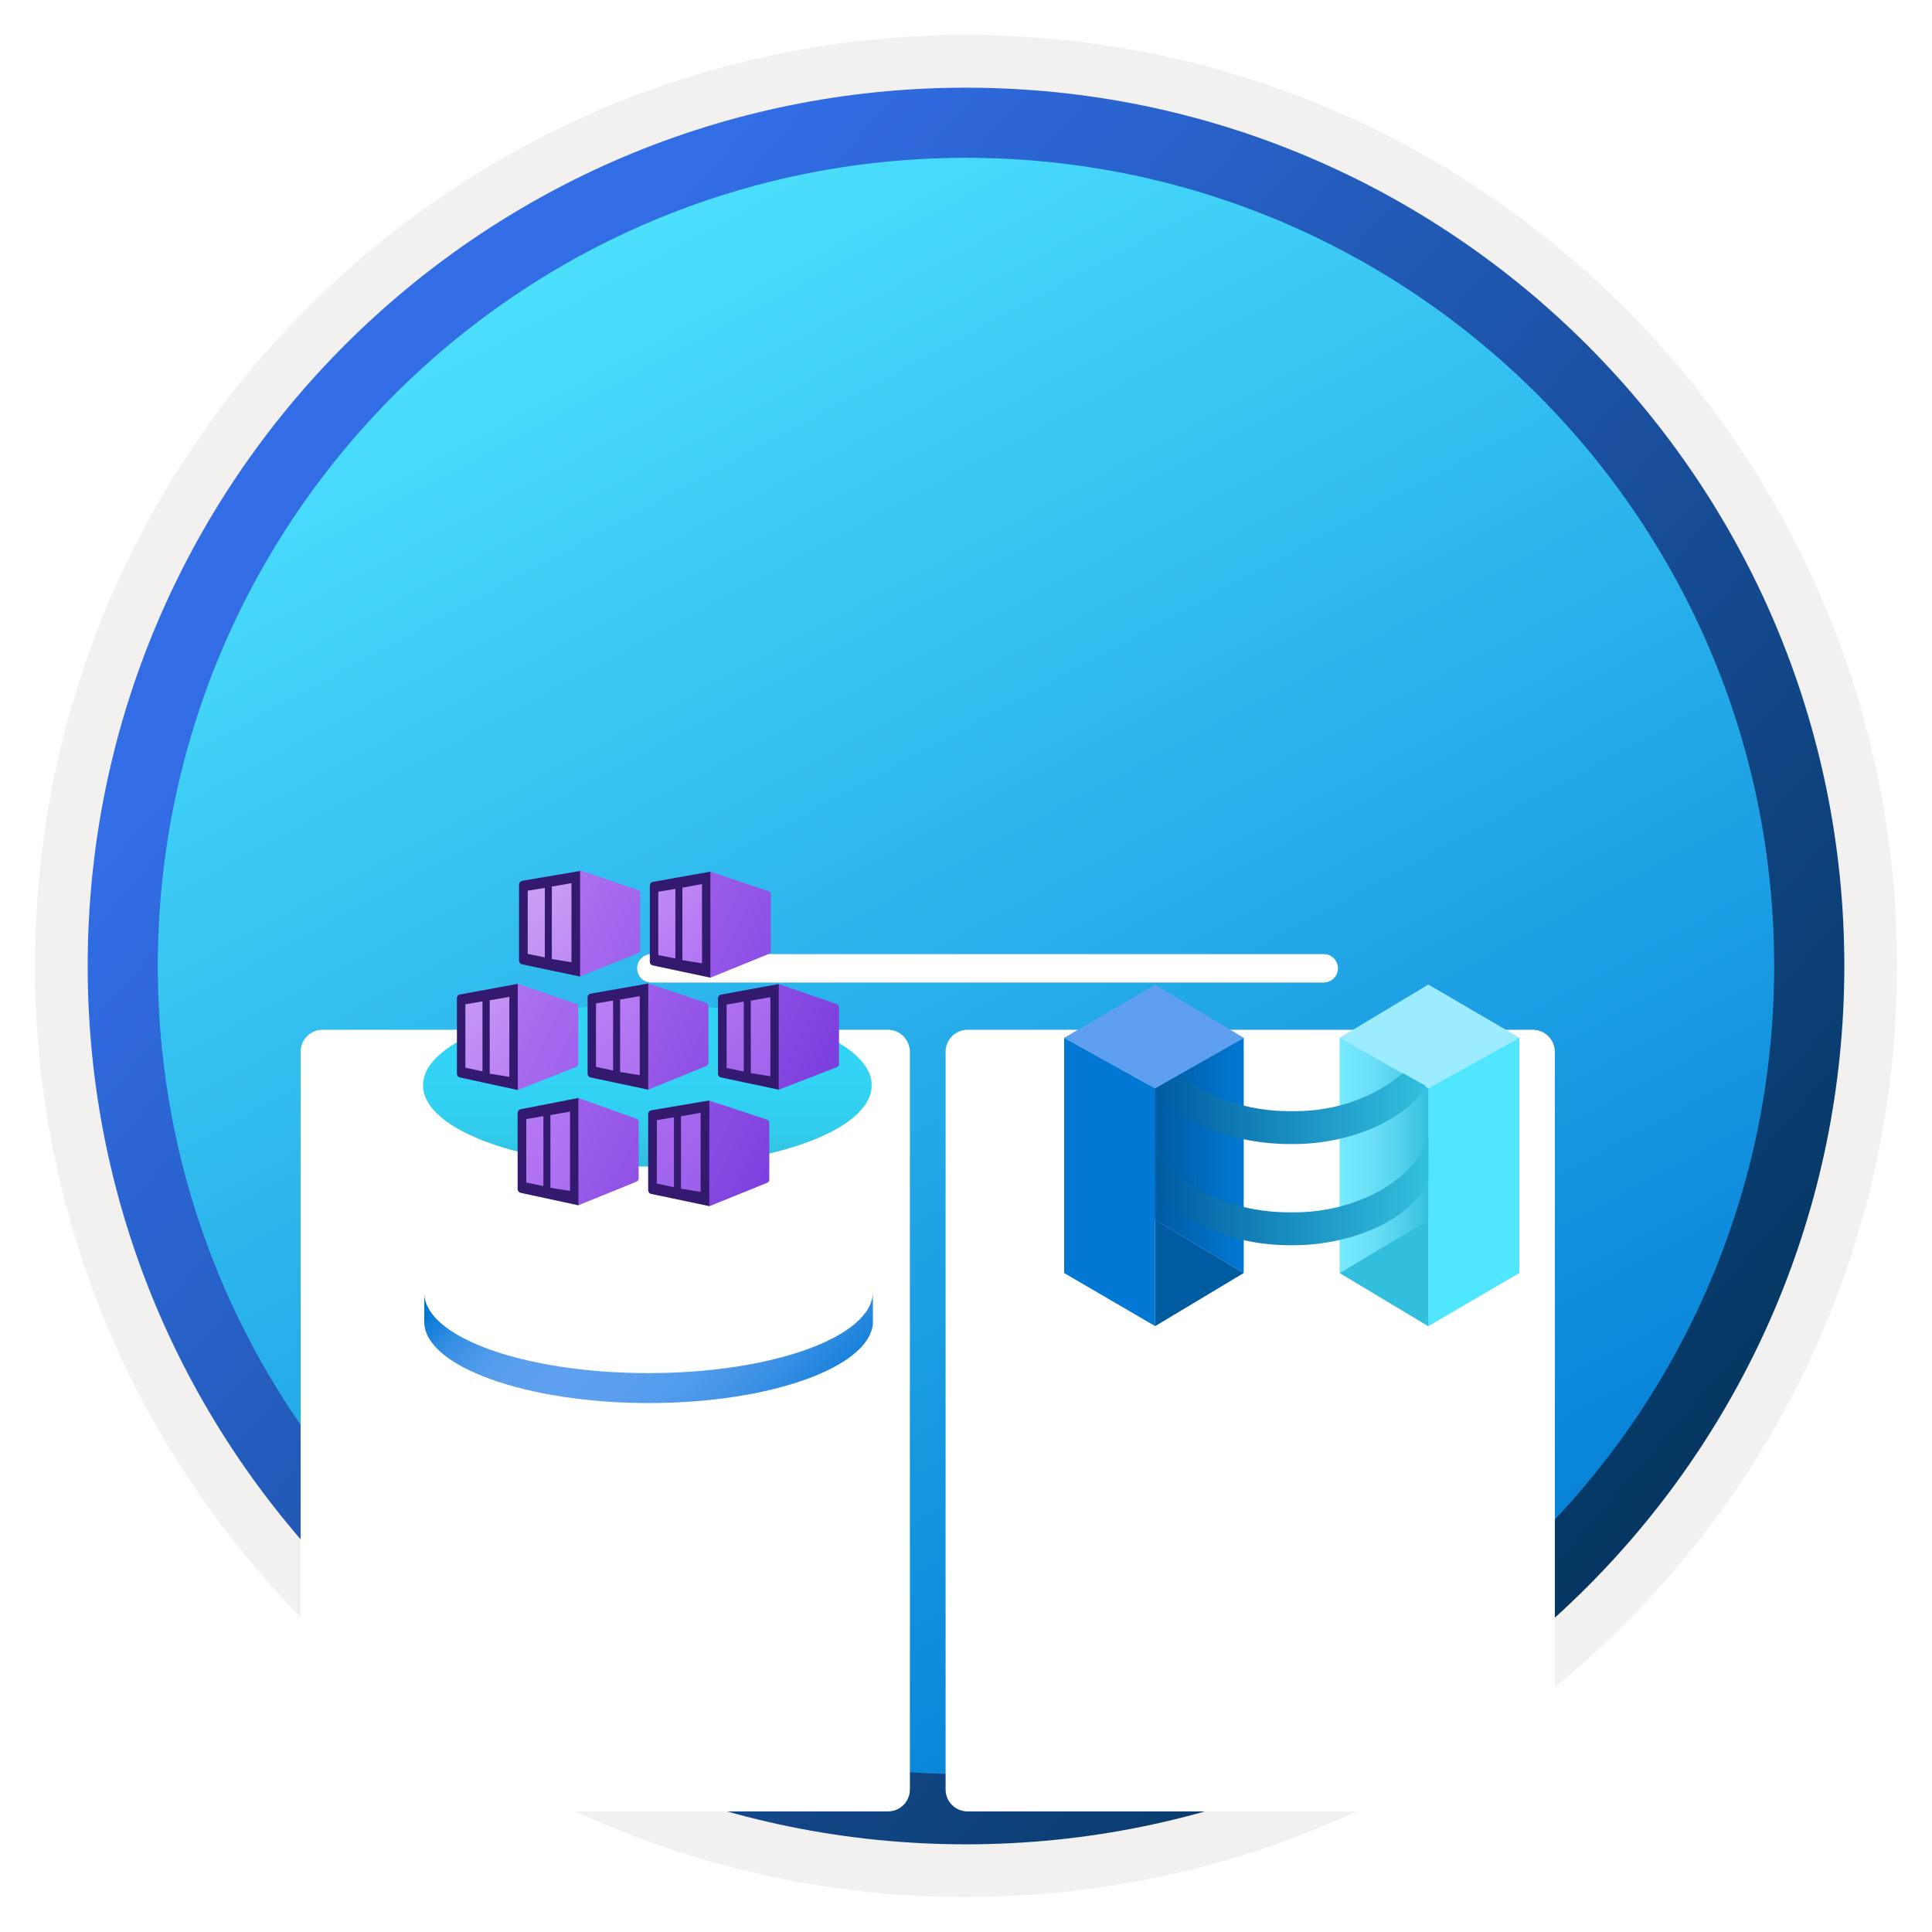 <svg width="102" height="102" viewBox="0 0 102 102" fill="none" xmlns="http://www.w3.org/2000/svg">
<path d="M51 97.351C25.403 97.351 4.649 76.606 4.649 51C4.649 25.393 25.403 4.649 51 4.649C76.596 4.649 97.351 25.403 97.351 51C97.351 76.597 76.596 97.351 51 97.351Z" fill="url(#paint0_linear_1948_22266)"/>
<path fill-rule="evenodd" clip-rule="evenodd" d="M96.45 51.001C96.45 76.102 76.102 96.451 51 96.451C25.899 96.451 5.55 76.102 5.55 51.001C5.55 25.899 25.899 5.551 51 5.551C76.102 5.551 96.45 25.899 96.45 51.001ZM51 1.847C78.151 1.847 100.153 23.849 100.153 51.001C100.153 78.152 78.141 100.154 51 100.154C23.849 100.154 1.847 78.142 1.847 51.001C1.847 23.849 23.849 1.847 51 1.847Z" fill="#F2F1F0"/>
<path fill-rule="evenodd" clip-rule="evenodd" d="M93.668 51C93.668 74.567 74.567 93.667 51 93.667C27.433 93.667 8.332 74.567 8.332 51C8.332 27.433 27.433 8.332 51 8.332C74.567 8.332 93.668 27.433 93.668 51ZM51 4.629C76.606 4.629 97.371 25.393 97.371 51C97.371 76.606 76.606 97.371 51 97.371C25.393 97.371 4.629 76.606 4.629 51C4.629 25.393 25.384 4.629 51 4.629Z" fill="url(#paint1_linear_1948_22266)"/>
<g filter="url(#filter0_dddd_1948_22266)">
<path d="M48.874 30.366H19.036C18.39 30.366 17.872 30.884 17.872 31.53V70.47C17.872 71.117 18.39 71.634 19.036 71.634H48.874C49.521 71.634 50.038 71.117 50.038 70.47V31.53C50.029 30.884 49.511 30.366 48.874 30.366Z" fill="white"/>
<path d="M82.925 30.366H53.087C52.44 30.366 51.923 30.884 51.923 31.53V70.47C51.923 71.117 52.44 71.634 53.087 71.634H82.925C83.571 71.634 84.089 71.117 84.089 70.47V31.53C84.08 30.884 83.562 30.366 82.925 30.366Z" fill="white"/>
</g>
<path d="M69.887 51.122H34.387" stroke="white" stroke-width="1.5" stroke-miterlimit="10" stroke-linecap="round"/>
<g filter="url(#filter1_dddd_1948_22266)">
<path d="M65.662 44.791L60.988 47.462L56.181 44.791L60.988 41.987L65.662 44.791Z" fill="#5EA0EF"/>
<path d="M65.662 57.209L60.988 54.405V60.013L65.662 57.209Z" fill="#005BA1"/>
<path d="M60.988 47.462L56.181 44.791V57.209L60.988 60.013L65.662 57.209L60.988 60.013V54.405L65.662 57.209V44.791L60.988 47.462Z" fill="#0078D4"/>
<path d="M70.735 44.791L75.409 47.462L80.215 44.791L75.409 41.987L70.735 44.791Z" fill="#9CEBFF"/>
<path d="M70.735 57.209L75.409 54.405V60.013L70.735 57.209Z" fill="#32BEDD"/>
<path d="M75.409 47.462V54.405L70.735 57.209V44.791L75.409 47.462Z" fill="url(#paint2_linear_1948_22266)"/>
<path d="M70.735 44.791L75.409 47.462L80.215 44.791L75.409 41.987L70.735 44.791Z" fill="#9CEBFF"/>
<path d="M75.409 47.462L70.735 44.791V57.209L75.409 54.405V60.013L70.735 57.209L75.409 60.013L80.215 57.209V44.791L75.409 47.462Z" fill="#50E6FF"/>
<path d="M70.735 57.209L75.409 54.405V60.013L70.735 57.209Z" fill="#32BEDD"/>
<path d="M75.409 47.462V54.405L70.735 57.209V44.791L75.409 47.462Z" fill="url(#paint3_linear_1948_22266)"/>
<path d="M60.988 47.462V54.405L65.662 57.209V44.791L60.988 47.462Z" fill="url(#paint4_linear_1948_22266)"/>
<path d="M75.409 52.269C74.608 54.405 71.27 55.741 68.332 55.741H68.199H68.065C64.994 55.741 61.789 54.405 60.988 52.269C60.988 52.269 60.988 50.133 60.988 49.999C61.523 52.403 64.727 54.005 68.065 54.005H68.199H68.332C71.67 54.005 74.741 52.269 75.409 49.999C75.409 50.266 75.409 52.269 75.409 52.269ZM74.074 46.661C72.471 47.996 70.469 48.664 68.332 48.664H68.199H68.065C65.929 48.664 63.926 47.996 62.324 46.795L61.122 47.462C62.19 49.332 65.261 50.4 68.065 50.4H68.332C71.136 50.4 74.207 49.198 75.275 47.329L74.074 46.661Z" fill="url(#paint5_linear_1948_22266)"/>
</g>
<path d="M34.177 61.588C40.718 61.588 46.02 59.667 46.02 57.297C46.02 54.927 40.718 53.005 34.177 53.005C27.636 53.005 22.334 54.927 22.334 57.297C22.334 59.667 27.636 61.588 34.177 61.588Z" fill="url(#paint6_linear_1948_22266)"/>
<g filter="url(#filter2_dddd_1948_22266)">
<path d="M34.242 61.493C40.795 61.493 46.085 59.57 46.085 57.202V58.895C45.864 61.194 40.653 63.075 34.242 63.075C27.83 63.075 22.398 61.152 22.398 58.784V57.202C22.335 59.57 27.641 61.493 34.242 61.493Z" fill="url(#paint7_linear_1948_22266)"/>
</g>
<g filter="url(#filter3_ddd_1948_22266)">
<path d="M30.532 51.967L30.271 52.844V57.194L30.532 57.634L33.604 56.385C33.673 56.357 33.718 56.29 33.718 56.216V53.232C33.718 53.155 33.669 53.087 33.597 53.061L30.532 51.967Z" fill="url(#paint8_linear_1948_22266)"/>
<path d="M30.598 39.94L30.355 40.781V45.131L30.598 45.563L33.687 44.326C33.756 44.299 33.802 44.232 33.802 44.157V41.163C33.802 41.085 33.752 41.016 33.678 40.99L30.598 39.94Z" fill="url(#paint9_linear_1948_22266)"/>
<path d="M37.508 40.019L37.213 40.561V44.911L37.508 45.616L40.581 44.366C40.649 44.338 40.694 44.272 40.694 44.197V41.221C40.694 41.142 40.644 41.073 40.57 41.048L37.508 40.019Z" fill="url(#paint10_linear_1948_22266)"/>
<path d="M27.336 45.942L27.085 46.784V51.134L27.336 51.548L30.412 50.329C30.481 50.301 30.527 50.234 30.527 50.159V47.165C30.527 47.087 30.477 47.018 30.404 46.993L27.336 45.942Z" fill="url(#paint11_linear_1948_22266)"/>
<path d="M34.22 45.924L33.969 46.74V51.09L34.22 51.53L37.289 50.281C37.357 50.253 37.402 50.186 37.402 50.112V47.118C37.402 47.039 37.352 46.97 37.278 46.945L34.22 45.92V45.924Z" fill="url(#paint12_linear_1948_22266)"/>
<path d="M41.109 45.955L40.765 46.568V50.918L41.109 51.535L44.179 50.341C44.249 50.314 44.295 50.247 44.295 50.172V47.178C44.295 47.1 44.245 47.031 44.172 47.006L41.109 45.955Z" fill="url(#paint13_linear_1948_22266)"/>
<path d="M37.446 52.103L37.173 52.901V57.251L37.446 57.683L40.501 56.446C40.57 56.418 40.615 56.352 40.615 56.277V53.284C40.615 53.205 40.565 53.135 40.49 53.111L37.446 52.103Z" fill="url(#paint14_linear_1948_22266)"/>
<path d="M37.213 45.241L34.595 44.611V41.028L37.213 40.393V45.241Z" fill="url(#paint15_linear_1948_22266)"/>
<path d="M40.985 51.301L38.231 50.53V46.867L40.985 46.316V51.301Z" fill="url(#paint16_linear_1948_22266)"/>
<path d="M33.85 51.274L31.096 50.503V46.841L33.85 46.29V51.274Z" fill="url(#paint17_linear_1948_22266)"/>
<path d="M27.019 51.301L24.265 50.53V46.867L27.019 46.316V51.301Z" fill="url(#paint18_linear_1948_22266)"/>
<path d="M30.465 45.351L27.711 44.58V40.918L30.465 40.367V45.351Z" fill="url(#paint19_linear_1948_22266)"/>
<path d="M30.214 57.224L27.46 56.81V53.147L30.214 52.596V57.224Z" fill="url(#paint20_linear_1948_22266)"/>
<path d="M37.019 57.392L34.264 56.62V52.953L37.019 52.403V57.392Z" fill="url(#paint21_linear_1948_22266)"/>
<path d="M27.569 40.502C27.473 40.518 27.402 40.601 27.402 40.699V44.717C27.402 44.812 27.469 44.894 27.561 44.913L30.628 45.558V39.983L27.569 40.502ZM28.764 44.545L27.861 44.364V41.023L28.764 40.878V44.549V44.545ZM30.17 44.8L29.134 44.633V40.807L30.17 40.627V44.8Z" fill="#341A6E"/>
<path d="M34.459 40.56C34.372 40.576 34.308 40.652 34.308 40.74V44.789C34.308 44.876 34.369 44.95 34.453 44.968L37.504 45.616V40.019L34.459 40.56ZM35.657 44.602L34.754 44.426V41.077L35.657 40.931V44.602ZM37.063 44.858L36.027 44.69V40.865L37.063 40.675V44.858Z" fill="#341A6E"/>
<path d="M24.287 46.502C24.192 46.52 24.123 46.603 24.123 46.699V50.69C24.123 50.784 24.189 50.866 24.281 50.886L27.336 51.548V45.942L24.287 46.502ZM25.472 50.561L24.569 50.371V47.022L25.472 46.867V50.561ZM26.891 50.852L25.855 50.684V46.81L26.891 46.63V50.852Z" fill="#341A6E"/>
<path d="M31.186 46.459C31.09 46.476 31.021 46.559 31.021 46.656V50.689C31.021 50.784 31.087 50.865 31.179 50.885L34.225 51.53V45.924L31.186 46.459ZM32.369 50.516L31.466 50.327V46.977L32.369 46.823V50.516ZM33.775 50.763L32.739 50.596V46.77L33.775 46.594V50.768V50.763Z" fill="#341A6E"/>
<path d="M37.905 50.689C37.905 50.784 37.971 50.865 38.063 50.885L41.113 51.53V45.951L38.069 46.511C37.974 46.529 37.905 46.611 37.905 46.708V50.689ZM39.267 50.574L38.363 50.384V47.035L39.267 46.881V50.574ZM40.672 50.821L39.637 50.653V46.828L40.672 46.647V50.821Z" fill="#341A6E"/>
<path d="M27.489 52.561C27.395 52.579 27.328 52.661 27.328 52.757V56.781C27.328 56.875 27.393 56.956 27.485 56.976L30.536 57.634V51.967L27.489 52.561ZM28.689 56.62L27.786 56.431V53.082L28.689 52.927V56.62ZM30.095 56.876L29.059 56.709V52.87L30.095 52.689V56.876Z" fill="#341A6E"/>
<path d="M34.22 56.837C34.22 56.932 34.287 57.014 34.379 57.033L37.446 57.678V52.099L34.387 52.617C34.291 52.633 34.22 52.717 34.22 52.814V56.837ZM35.582 56.678L34.679 56.488V53.139L35.582 52.985V56.678ZM36.988 56.925L35.952 56.757V52.932L36.988 52.751V56.925Z" fill="#341A6E"/>
</g>
<defs>
<filter id="filter0_dddd_1948_22266" x="11.872" y="29.366" width="76.217" height="60.268" filterUnits="userSpaceOnUse" color-interpolation-filters="sRGB">
<feFlood flood-opacity="0" result="BackgroundImageFix"/>
<feColorMatrix in="SourceAlpha" type="matrix" values="0 0 0 0 0 0 0 0 0 0 0 0 0 0 0 0 0 0 127 0" result="hardAlpha"/>
<feOffset dy="1"/>
<feGaussianBlur stdDeviation="1"/>
<feColorMatrix type="matrix" values="0 0 0 0 0 0 0 0 0 0 0 0 0 0 0 0 0 0 0.1 0"/>
<feBlend mode="normal" in2="BackgroundImageFix" result="effect1_dropShadow_1948_22266"/>
<feColorMatrix in="SourceAlpha" type="matrix" values="0 0 0 0 0 0 0 0 0 0 0 0 0 0 0 0 0 0 127 0" result="hardAlpha"/>
<feOffset dy="3"/>
<feGaussianBlur stdDeviation="1.5"/>
<feColorMatrix type="matrix" values="0 0 0 0 0 0 0 0 0 0 0 0 0 0 0 0 0 0 0.09 0"/>
<feBlend mode="normal" in2="effect1_dropShadow_1948_22266" result="effect2_dropShadow_1948_22266"/>
<feColorMatrix in="SourceAlpha" type="matrix" values="0 0 0 0 0 0 0 0 0 0 0 0 0 0 0 0 0 0 127 0" result="hardAlpha"/>
<feOffset dx="-1" dy="7"/>
<feGaussianBlur stdDeviation="2"/>
<feColorMatrix type="matrix" values="0 0 0 0 0 0 0 0 0 0 0 0 0 0 0 0 0 0 0.05 0"/>
<feBlend mode="normal" in2="effect2_dropShadow_1948_22266" result="effect3_dropShadow_1948_22266"/>
<feColorMatrix in="SourceAlpha" type="matrix" values="0 0 0 0 0 0 0 0 0 0 0 0 0 0 0 0 0 0 127 0" result="hardAlpha"/>
<feOffset dx="-1" dy="13"/>
<feGaussianBlur stdDeviation="2.5"/>
<feColorMatrix type="matrix" values="0 0 0 0 0 0 0 0 0 0 0 0 0 0 0 0 0 0 0.01 0"/>
<feBlend mode="normal" in2="effect3_dropShadow_1948_22266" result="effect4_dropShadow_1948_22266"/>
<feBlend mode="normal" in="SourceGraphic" in2="effect4_dropShadow_1948_22266" result="shape"/>
</filter>
<filter id="filter1_dddd_1948_22266" x="54.181" y="40.987" width="28.034" height="27.026" filterUnits="userSpaceOnUse" color-interpolation-filters="sRGB">
<feFlood flood-opacity="0" result="BackgroundImageFix"/>
<feColorMatrix in="SourceAlpha" type="matrix" values="0 0 0 0 0 0 0 0 0 0 0 0 0 0 0 0 0 0 127 0" result="hardAlpha"/>
<feOffset/>
<feGaussianBlur stdDeviation="0.5"/>
<feColorMatrix type="matrix" values="0 0 0 0 0 0 0 0 0 0 0 0 0 0 0 0 0 0 0.1 0"/>
<feBlend mode="normal" in2="BackgroundImageFix" result="effect1_dropShadow_1948_22266"/>
<feColorMatrix in="SourceAlpha" type="matrix" values="0 0 0 0 0 0 0 0 0 0 0 0 0 0 0 0 0 0 127 0" result="hardAlpha"/>
<feOffset dy="1"/>
<feGaussianBlur stdDeviation="0.5"/>
<feColorMatrix type="matrix" values="0 0 0 0 0 0 0 0 0 0 0 0 0 0 0 0 0 0 0.09 0"/>
<feBlend mode="normal" in2="effect1_dropShadow_1948_22266" result="effect2_dropShadow_1948_22266"/>
<feColorMatrix in="SourceAlpha" type="matrix" values="0 0 0 0 0 0 0 0 0 0 0 0 0 0 0 0 0 0 127 0" result="hardAlpha"/>
<feOffset dy="3"/>
<feGaussianBlur stdDeviation="1"/>
<feColorMatrix type="matrix" values="0 0 0 0 0 0 0 0 0 0 0 0 0 0 0 0 0 0 0.05 0"/>
<feBlend mode="normal" in2="effect2_dropShadow_1948_22266" result="effect3_dropShadow_1948_22266"/>
<feColorMatrix in="SourceAlpha" type="matrix" values="0 0 0 0 0 0 0 0 0 0 0 0 0 0 0 0 0 0 127 0" result="hardAlpha"/>
<feOffset dy="6"/>
<feGaussianBlur stdDeviation="1"/>
<feColorMatrix type="matrix" values="0 0 0 0 0 0 0 0 0 0 0 0 0 0 0 0 0 0 0.01 0"/>
<feBlend mode="normal" in2="effect3_dropShadow_1948_22266" result="effect4_dropShadow_1948_22266"/>
<feBlend mode="normal" in="SourceGraphic" in2="effect4_dropShadow_1948_22266" result="shape"/>
</filter>
<filter id="filter2_dddd_1948_22266" x="20.398" y="56.202" width="27.687" height="14.873" filterUnits="userSpaceOnUse" color-interpolation-filters="sRGB">
<feFlood flood-opacity="0" result="BackgroundImageFix"/>
<feColorMatrix in="SourceAlpha" type="matrix" values="0 0 0 0 0 0 0 0 0 0 0 0 0 0 0 0 0 0 127 0" result="hardAlpha"/>
<feOffset/>
<feGaussianBlur stdDeviation="0.5"/>
<feColorMatrix type="matrix" values="0 0 0 0 0 0 0 0 0 0 0 0 0 0 0 0 0 0 0.1 0"/>
<feBlend mode="normal" in2="BackgroundImageFix" result="effect1_dropShadow_1948_22266"/>
<feColorMatrix in="SourceAlpha" type="matrix" values="0 0 0 0 0 0 0 0 0 0 0 0 0 0 0 0 0 0 127 0" result="hardAlpha"/>
<feOffset dy="2"/>
<feGaussianBlur stdDeviation="1"/>
<feColorMatrix type="matrix" values="0 0 0 0 0 0 0 0 0 0 0 0 0 0 0 0 0 0 0.09 0"/>
<feBlend mode="normal" in2="effect1_dropShadow_1948_22266" result="effect2_dropShadow_1948_22266"/>
<feColorMatrix in="SourceAlpha" type="matrix" values="0 0 0 0 0 0 0 0 0 0 0 0 0 0 0 0 0 0 127 0" result="hardAlpha"/>
<feOffset dy="3"/>
<feGaussianBlur stdDeviation="1"/>
<feColorMatrix type="matrix" values="0 0 0 0 0 0 0 0 0 0 0 0 0 0 0 0 0 0 0.05 0"/>
<feBlend mode="normal" in2="effect2_dropShadow_1948_22266" result="effect3_dropShadow_1948_22266"/>
<feColorMatrix in="SourceAlpha" type="matrix" values="0 0 0 0 0 0 0 0 0 0 0 0 0 0 0 0 0 0 127 0" result="hardAlpha"/>
<feOffset dy="6"/>
<feGaussianBlur stdDeviation="1"/>
<feColorMatrix type="matrix" values="0 0 0 0 0 0 0 0 0 0 0 0 0 0 0 0 0 0 0.01 0"/>
<feBlend mode="normal" in2="effect3_dropShadow_1948_22266" result="effect4_dropShadow_1948_22266"/>
<feBlend mode="normal" in="SourceGraphic" in2="effect4_dropShadow_1948_22266" result="shape"/>
</filter>
<filter id="filter3_ddd_1948_22266" x="23.123" y="39.94" width="22.171" height="21.743" filterUnits="userSpaceOnUse" color-interpolation-filters="sRGB">
<feFlood flood-opacity="0" result="BackgroundImageFix"/>
<feColorMatrix in="SourceAlpha" type="matrix" values="0 0 0 0 0 0 0 0 0 0 0 0 0 0 0 0 0 0 127 0" result="hardAlpha"/>
<feOffset dy="1"/>
<feGaussianBlur stdDeviation="0.5"/>
<feColorMatrix type="matrix" values="0 0 0 0 0 0 0 0 0 0 0 0 0 0 0 0 0 0 0.09 0"/>
<feBlend mode="normal" in2="BackgroundImageFix" result="effect1_dropShadow_1948_22266"/>
<feColorMatrix in="SourceAlpha" type="matrix" values="0 0 0 0 0 0 0 0 0 0 0 0 0 0 0 0 0 0 127 0" result="hardAlpha"/>
<feOffset dy="2"/>
<feGaussianBlur stdDeviation="0.5"/>
<feColorMatrix type="matrix" values="0 0 0 0 0 0 0 0 0 0 0 0 0 0 0 0 0 0 0.05 0"/>
<feBlend mode="normal" in2="effect1_dropShadow_1948_22266" result="effect2_dropShadow_1948_22266"/>
<feColorMatrix in="SourceAlpha" type="matrix" values="0 0 0 0 0 0 0 0 0 0 0 0 0 0 0 0 0 0 127 0" result="hardAlpha"/>
<feOffset dy="3"/>
<feGaussianBlur stdDeviation="0.5"/>
<feColorMatrix type="matrix" values="0 0 0 0 0 0 0 0 0 0 0 0 0 0 0 0 0 0 0.01 0"/>
<feBlend mode="normal" in2="effect2_dropShadow_1948_22266" result="effect3_dropShadow_1948_22266"/>
<feBlend mode="normal" in="SourceGraphic" in2="effect3_dropShadow_1948_22266" result="shape"/>
</filter>
<linearGradient id="paint0_linear_1948_22266" x1="25.285" y1="9.497" x2="100.192" y2="148.693" gradientUnits="userSpaceOnUse">
<stop offset="0" stop-color="#50E6FF"/>
<stop offset="0.623" stop-color="#0078D4"/>
</linearGradient>
<linearGradient id="paint1_linear_1948_22266" x1="17.515" y1="31.068" x2="87.595" y2="91.804" gradientUnits="userSpaceOnUse">
<stop stop-color="#326DE6"/>
<stop offset="1" stop-color="#013255"/>
</linearGradient>
<linearGradient id="paint2_linear_1948_22266" x1="75.454" y1="50.978" x2="70.693" y2="50.978" gradientUnits="userSpaceOnUse">
<stop stop-color="#32BEDD"/>
<stop offset="0.998" stop-color="#9CEBFF" stop-opacity="0.5"/>
</linearGradient>
<linearGradient id="paint3_linear_1948_22266" x1="75.454" y1="50.978" x2="70.693" y2="50.978" gradientUnits="userSpaceOnUse">
<stop stop-color="#32BEDD"/>
<stop offset="0.998" stop-color="#9CEBFF" stop-opacity="0.5"/>
</linearGradient>
<linearGradient id="paint4_linear_1948_22266" x1="60.943" y1="50.987" x2="65.704" y2="50.987" gradientUnits="userSpaceOnUse">
<stop stop-color="#005BA1"/>
<stop offset="0.998" stop-color="#005BA1" stop-opacity="0"/>
</linearGradient>
<linearGradient id="paint5_linear_1948_22266" x1="60.928" y1="51.242" x2="75.454" y2="51.242" gradientUnits="userSpaceOnUse">
<stop stop-color="#005BA1"/>
<stop offset="0.974" stop-color="#32BEDD"/>
</linearGradient>
<linearGradient id="paint6_linear_1948_22266" x1="34.177" y1="61.579" x2="34.177" y2="53.005" gradientUnits="userSpaceOnUse">
<stop stop-color="#32BEDD"/>
<stop offset="0.18" stop-color="#32CAEA"/>
<stop offset="0.41" stop-color="#32D2F2"/>
<stop offset="0.78" stop-color="#32D4F5"/>
</linearGradient>
<linearGradient id="paint7_linear_1948_22266" x1="28.793" y1="52.083" x2="41.717" y2="64.887" gradientUnits="userSpaceOnUse">
<stop stop-color="#0078D4"/>
<stop offset="0.02" stop-color="#0D7ED8"/>
<stop offset="0.08" stop-color="#2B8AE0"/>
<stop offset="0.15" stop-color="#4194E7"/>
<stop offset="0.22" stop-color="#519BEB"/>
<stop offset="0.29" stop-color="#5B9FEE"/>
<stop offset="0.4" stop-color="#5EA0EF"/>
<stop offset="0.55" stop-color="#5B9FEE"/>
<stop offset="0.68" stop-color="#509AEB"/>
<stop offset="0.8" stop-color="#3F92E6"/>
<stop offset="0.91" stop-color="#2688DF"/>
<stop offset="0.99" stop-color="#127FD9"/>
</linearGradient>
<linearGradient id="paint8_linear_1948_22266" x1="24.564" y1="43.763" x2="44.389" y2="53.362" gradientUnits="userSpaceOnUse">
<stop stop-color="#B77AF4"/>
<stop offset="1" stop-color="#773ADC"/>
</linearGradient>
<linearGradient id="paint9_linear_1948_22266" x1="24.564" y1="43.763" x2="44.389" y2="53.362" gradientUnits="userSpaceOnUse">
<stop stop-color="#B77AF4"/>
<stop offset="1" stop-color="#773ADC"/>
</linearGradient>
<linearGradient id="paint10_linear_1948_22266" x1="24.564" y1="43.763" x2="44.389" y2="53.362" gradientUnits="userSpaceOnUse">
<stop stop-color="#B77AF4"/>
<stop offset="1" stop-color="#773ADC"/>
</linearGradient>
<linearGradient id="paint11_linear_1948_22266" x1="24.564" y1="43.763" x2="44.389" y2="53.362" gradientUnits="userSpaceOnUse">
<stop stop-color="#B77AF4"/>
<stop offset="1" stop-color="#773ADC"/>
</linearGradient>
<linearGradient id="paint12_linear_1948_22266" x1="24.564" y1="43.763" x2="44.389" y2="53.362" gradientUnits="userSpaceOnUse">
<stop stop-color="#B77AF4"/>
<stop offset="1" stop-color="#773ADC"/>
</linearGradient>
<linearGradient id="paint13_linear_1948_22266" x1="24.564" y1="43.763" x2="44.389" y2="53.362" gradientUnits="userSpaceOnUse">
<stop stop-color="#B77AF4"/>
<stop offset="1" stop-color="#773ADC"/>
</linearGradient>
<linearGradient id="paint14_linear_1948_22266" x1="24.564" y1="43.763" x2="44.389" y2="53.362" gradientUnits="userSpaceOnUse">
<stop stop-color="#B77AF4"/>
<stop offset="1" stop-color="#773ADC"/>
</linearGradient>
<linearGradient id="paint15_linear_1948_22266" x1="21.826" y1="36.59" x2="50.587" y2="65.291" gradientUnits="userSpaceOnUse">
<stop offset="0.005" stop-color="#DAC1F3"/>
<stop offset="0.378" stop-color="#B77AF4"/>
<stop offset="0.945" stop-color="#773ADC"/>
</linearGradient>
<linearGradient id="paint16_linear_1948_22266" x1="21.826" y1="36.59" x2="50.587" y2="65.291" gradientUnits="userSpaceOnUse">
<stop offset="0.005" stop-color="#DAC1F3"/>
<stop offset="0.378" stop-color="#B77AF4"/>
<stop offset="0.945" stop-color="#773ADC"/>
</linearGradient>
<linearGradient id="paint17_linear_1948_22266" x1="21.826" y1="36.59" x2="50.587" y2="65.291" gradientUnits="userSpaceOnUse">
<stop offset="0.005" stop-color="#DAC1F3"/>
<stop offset="0.378" stop-color="#B77AF4"/>
<stop offset="0.945" stop-color="#773ADC"/>
</linearGradient>
<linearGradient id="paint18_linear_1948_22266" x1="21.826" y1="36.59" x2="50.587" y2="65.291" gradientUnits="userSpaceOnUse">
<stop offset="0.005" stop-color="#DAC1F3"/>
<stop offset="0.378" stop-color="#B77AF4"/>
<stop offset="0.945" stop-color="#773ADC"/>
</linearGradient>
<linearGradient id="paint19_linear_1948_22266" x1="21.826" y1="36.59" x2="50.587" y2="65.291" gradientUnits="userSpaceOnUse">
<stop offset="0.005" stop-color="#DAC1F3"/>
<stop offset="0.378" stop-color="#B77AF4"/>
<stop offset="0.945" stop-color="#773ADC"/>
</linearGradient>
<linearGradient id="paint20_linear_1948_22266" x1="21.826" y1="36.59" x2="50.587" y2="65.291" gradientUnits="userSpaceOnUse">
<stop offset="0.005" stop-color="#DAC1F3"/>
<stop offset="0.378" stop-color="#B77AF4"/>
<stop offset="0.945" stop-color="#773ADC"/>
</linearGradient>
<linearGradient id="paint21_linear_1948_22266" x1="21.826" y1="36.59" x2="50.587" y2="65.291" gradientUnits="userSpaceOnUse">
<stop offset="0.005" stop-color="#DAC1F3"/>
<stop offset="0.378" stop-color="#B77AF4"/>
<stop offset="0.945" stop-color="#773ADC"/>
</linearGradient>
</defs>
</svg>
